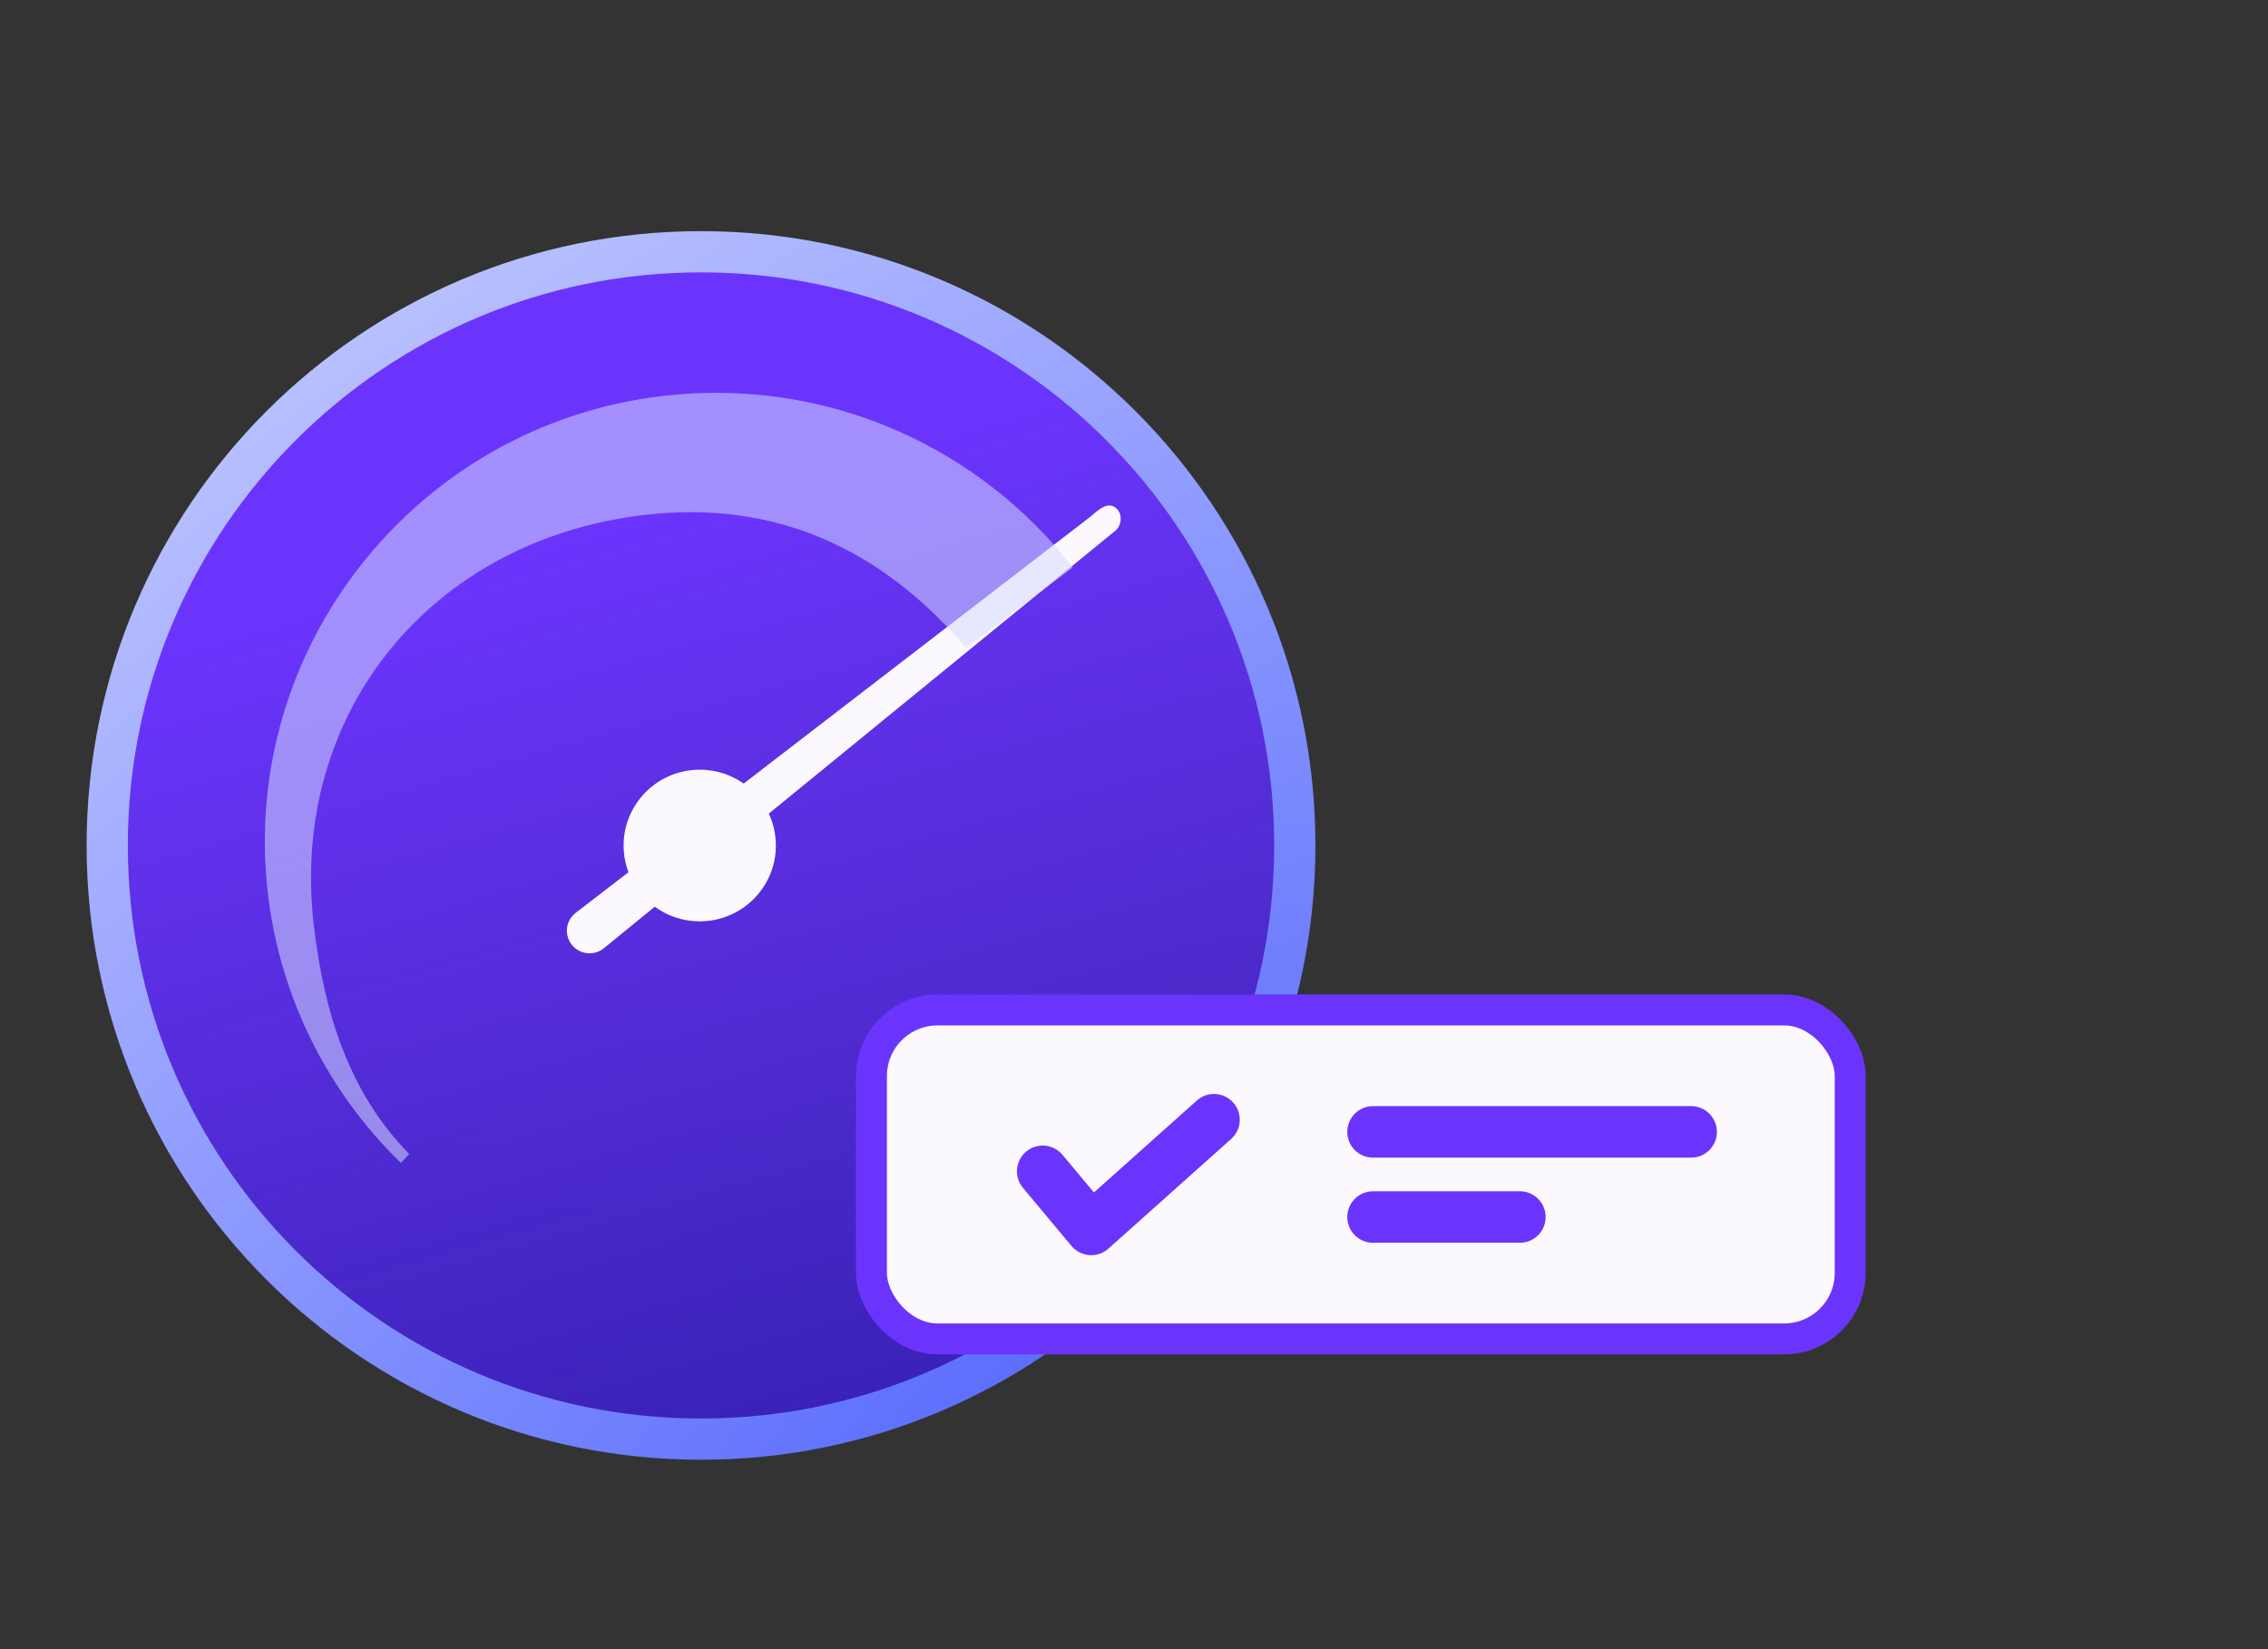 <?xml version="1.0" encoding="UTF-8"?>
<svg xmlns="http://www.w3.org/2000/svg" width="110" height="80" viewBox="0 0 110 80" fill="none">
  <rect x="0" y="0" width="110" height="80" fill="#333333" stroke="none"/>
  <path d="M34 69.811C49.906 69.811 62.799 56.917 62.799 41.012C62.799 25.107 49.906 12.213 34 12.213C18.095 12.213 5.201 25.107 5.201 41.012C5.201 56.917 18.095 69.811 34 69.811Z" fill="url(#paint0_linear_2444_3291)"></path>
  <path d="M34 69.811C49.906 69.811 62.799 56.917 62.799 41.012C62.799 25.107 49.906 12.213 34 12.213C18.095 12.213 5.201 25.107 5.201 41.012C5.201 56.917 18.095 69.811 34 69.811Z" fill="url(#paint1_linear_2444_3291)"></path>
  <path d="M34 69.811C49.906 69.811 62.799 56.917 62.799 41.012C62.799 25.107 49.906 12.213 34 12.213C18.095 12.213 5.201 25.107 5.201 41.012C5.201 56.917 18.095 69.811 34 69.811Z" stroke="url(#paint2_radial_2444_3291)" stroke-width="2"></path>
  <path d="M29.281 46.005L54.094 25.744C54.379 25.518 54.446 25.025 54.219 24.741C53.771 24.182 53.173 24.836 52.888 25.063L27.909 44.291C27.434 44.668 27.356 45.358 27.735 45.831C28.113 46.305 28.806 46.383 29.281 46.005L29.281 46.005Z" fill="#FCF9FE"></path>
  <path d="M37.617 40.705C37.789 42.728 36.282 44.508 34.25 44.68C32.219 44.852 30.432 43.35 30.259 41.327C30.087 39.303 31.594 37.523 33.626 37.351C35.658 37.179 37.445 38.681 37.617 40.705V40.705Z" fill="#FCF9FE"></path>
  <path opacity="0.55" d="M19.439 56.41C15.859 52.934 13.574 48.313 12.993 43.356C11.594 31.432 20.199 20.596 32.176 19.202C36.056 18.75 39.985 19.338 43.538 20.902C46.874 22.37 49.804 24.657 52.033 27.529L46.855 31.427C42.745 26.605 37.587 24.242 31.268 24.978C20.915 26.183 14.012 34.595 15.222 44.903C15.712 49.082 16.907 52.984 19.847 55.979L19.439 56.41L19.439 56.41Z" fill="#D1DBFE"></path>
  <rect x="42.266" y="48.992" width="47.47" height="15.958" rx="3.206" fill="#FCF9FE" stroke="#6B34FD" stroke-width="1.5"></rect>
  <path d="M50.572 56.82L52.927 59.638L58.88 54.318" stroke="#6B34FD" stroke-width="2.5" stroke-linecap="round" stroke-linejoin="round"></path>
  <path d="M66.594 54.907L82.021 54.907" stroke="#6B34FD" stroke-width="2.5" stroke-linecap="round"></path>
  <path d="M66.594 59.037L73.714 59.037" stroke="#6B34FD" stroke-width="2.5" stroke-linecap="round"></path>
  <defs>
    <linearGradient id="paint0_linear_2444_3291" x1="19.644" y1="5.315" x2="22.463" y2="79.376" gradientUnits="userSpaceOnUse">
      <stop offset="0.165" stop-color="#1C2069"></stop>
      <stop offset="0.959" stop-color="#121185"></stop>
    </linearGradient>
    <linearGradient id="paint1_linear_2444_3291" x1="13.593" y1="20.958" x2="52.816" y2="159.277" gradientUnits="userSpaceOnUse">
      <stop offset="0.059" stop-color="#6B34FD"></stop>
      <stop offset="0.372" stop-color="#6B34FD" stop-opacity="0.43"></stop>
      <stop offset="0.627" stop-color="#1922FA" stop-opacity="0.13"></stop>
    </linearGradient>
    <radialGradient id="paint2_radial_2444_3291" cx="0" cy="0" r="1" gradientUnits="userSpaceOnUse" gradientTransform="translate(54.057 69.811) rotate(-126.192) scale(111.368 210.655)">
      <stop stop-color="#5467FD"></stop>
      <stop offset="1" stop-color="white"></stop>
    </radialGradient>
  </defs>
</svg>